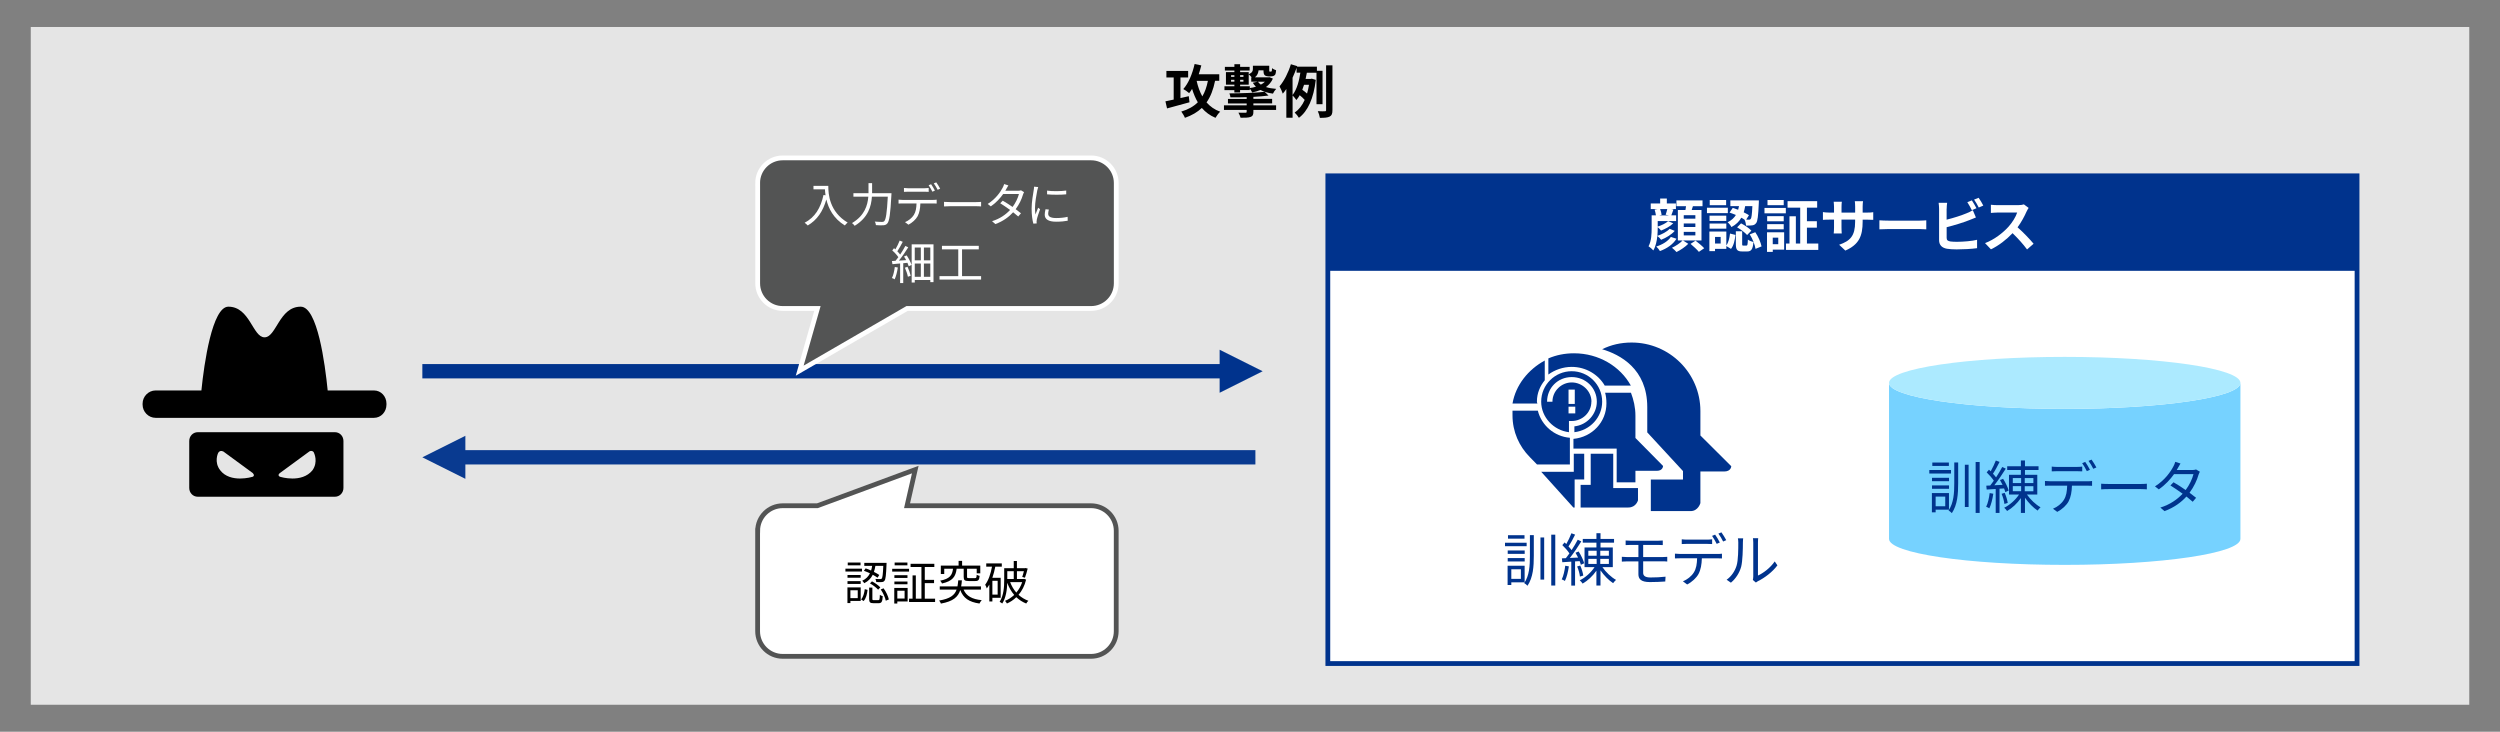 <?xml version="1.0" encoding="UTF-8"?>
<svg id="_レイヤー_2" data-name="レイヤー_2" xmlns="http://www.w3.org/2000/svg" viewBox="0 0 820 240">
  <rect x="0" y="0" width="820" height="240" fill="#808080" stroke="none"/>
  <defs>
    <style>
      .cls-1, .cls-2, .cls-3, .cls-4 {
        fill: none;
      }

      .cls-2 {
        stroke: #535454;
      }

      .cls-2, .cls-3, .cls-4 {
        stroke-miterlimit: 10;
        stroke-width: 1.57px;
      }

      .cls-5, .cls-6, .cls-7, .cls-8, .cls-9, .cls-10 {
        fill-rule: evenodd;
      }

      .cls-5, .cls-11 {
        fill: #fff;
      }

      .cls-6 {
        fill: #76d2ff;
      }

      .cls-12 {
        fill: #e5e5e5;
      }

      .cls-13 {
        opacity: .96;
      }

      .cls-13, .cls-14, .cls-10 {
        fill: #00338d;
      }

      .cls-7 {
        fill: #535454;
      }

      .cls-8 {
        fill: #aceaff;
      }

      .cls-3 {
        stroke: #fff;
      }

      .cls-4 {
        stroke: #00338d;
      }
    </style>
  </defs>
  <rect class="cls-12" x="10.09" y="8.85" width="799.83" height="222.31"/>
  <g>
    <path d="M390.15,33.55c-2.54.7-5.29,1.45-7.36,2.01l-.53-2.32c.75-.15,1.69-.36,2.71-.58v-7.25h-2.39v-2.14h7.13v2.14h-2.52v6.76l2.73-.62.23,2ZM398.54,26.53c-.58,2.86-1.47,5.19-2.8,7.06,1.19,1.34,2.63,2.39,4.48,3.05-.51.45-1.19,1.39-1.54,2.01-1.84-.77-3.29-1.86-4.48-3.24-1.45,1.37-3.27,2.45-5.55,3.24-.19-.53-.79-1.56-1.19-2.05,2.3-.7,4.06-1.68,5.42-3.05-.77-1.3-1.37-2.77-1.88-4.39-.3.49-.62.96-.96,1.39-.41-.38-1.37-1.05-1.92-1.34,1.71-1.88,2.99-5.02,3.71-8.21l2.2.45c-.25.98-.53,1.98-.85,2.92h6.74v2.14h-1.37ZM392.5,26.53c.41,1.88,1.03,3.59,1.86,5.08.85-1.39,1.43-3.07,1.83-5.08h-3.69Z"/>
    <path d="M411.11,34.55h7.45v1.51h-7.45v.64c0,1-.23,1.41-.98,1.67-.75.25-1.77.25-3.22.25-.13-.51-.43-1.21-.71-1.66.92.04,2.03.04,2.3.02.3,0,.41-.08.41-.34v-.58h-7.45v-1.51h7.45v-.62h-6.14v-1.49h6.14v-.57c-1.79.06-3.61.08-5.33.06-.02-.36-.19-.98-.34-1.3,4.07-.02,8.83-.19,11.56-.51l1.28,1.22c-1.45.19-3.16.34-4.97.43v.66h6.15v1.49h-6.15v.62ZM404.88,29.56h-3.26v-1.26h3.26v-.53h-2.77v-4.12h2.77v-.51h-3.12v-1.21h3.12v-.87h1.88v.87h3.12v1.21h-3.12v.51h2.82v.71c1.22-.55,1.37-1.13,1.37-1.77v-1.02h5.36v1.39c0,.25,0,.4.04.45.04.06.09.08.17.08h.28c.08,0,.17,0,.21-.04.06-.02.11-.09.15-.23.04-.17.06-.45.08-.87.3.28.9.56,1.32.7-.04.53-.13,1.09-.23,1.32-.13.24-.34.41-.6.53-.23.11-.6.15-.88.15h-.85c-.41,0-.9-.13-1.19-.39-.26-.3-.38-.64-.38-1.6h-1.62c-.08.81-.36,1.64-1.19,2.31h4.44l.34-.04,1.11.45c-.51,1.17-1.3,2.07-2.28,2.77.96.32,2.09.51,3.37.6-.38.38-.85,1.07-1.07,1.56-1.62-.21-2.97-.6-4.08-1.2-.85.36-1.77.62-2.73.81-.17-.36-.49-.9-.79-1.28v.51h-3.18v.77h-1.88v-.77ZM403.79,25.22h1.09v-.56h-1.09v.56ZM404.88,26.78v-.6h-1.09v.6h1.09ZM406.76,28.3h3.18v.58c.7-.09,1.37-.24,2-.45-.4-.38-.73-.81-1.02-1.28l1.58-.36h-2.09v-1.41h.15c-.3-.38-.72-.81-.98-1v3.39h-2.82v.53ZM406.76,24.65v.56h1.09v-.56h-1.09ZM406.76,26.18v.6h1.09v-.6h-1.09ZM412.6,26.8c.25.36.56.68.96.96.51-.26.96-.58,1.34-.96h-2.3Z"/>
    <path d="M431.81,34.18v-10.33h-3.16c-.13.66-.26,1.35-.41,2.03h1.67l.36-.08,1.3.4c-.68,6.08-2.65,10.33-5.53,12.44-.28-.51-.98-1.37-1.39-1.71,1.37-.94,2.47-2.33,3.29-4.16-.4-.47-1.05-1.07-1.64-1.54-.32.58-.68,1.11-1.09,1.58-.28-.43-.85-1.11-1.24-1.51v7.32h-2.05v-9.43c-.38.56-.77,1.09-1.17,1.54-.17-.53-.71-1.83-1.07-2.41,1.5-1.75,2.9-4.5,3.73-7.25l2.07.62-.06.19h6.53v1.34h1.84v10.95h-1.98ZM423.96,31.16c1.43-1.81,2.18-4.74,2.56-7.32h-1.24v-1.6c-.38,1.09-.83,2.18-1.32,3.26v5.66ZM427.73,27.81c-.19.56-.38,1.11-.58,1.64.53.38,1.13.83,1.56,1.24.26-.88.47-1.84.64-2.88h-1.62ZM437.04,21.42v14.68c0,1.19-.21,1.77-.9,2.13-.68.36-1.73.43-3.22.43-.08-.6-.38-1.58-.68-2.2,1.02.06,1.98.06,2.31.04.3-.02.41-.09.41-.41v-14.66h2.07Z"/>
  </g>
  <path class="cls-14" d="M400.04,114.71l14.11,7.06-14.11,7.06v-14.11ZM138.53,119.41h263.87v4.7H138.53v-4.7Z"/>
  <path class="cls-13" d="M152.64,142.94l-14.11,7.06,14.11,7.06v-14.11ZM411.77,147.64H150.29v4.7h261.48v-4.7Z"/>
  <path class="cls-9" d="M122.69,128.07h-15.21c-.88-8.8-3.36-27.48-8.85-27.48-7.07,0-7.97,10.05-11.86,10.05s-4.78-10.05-11.86-10.05c-5.3,0-7.97,18.68-8.85,27.48h-15.04c-2.31,0-4.25,1.98-4.25,4.31v.36c0,2.34,1.94,4.31,4.25,4.31h71.66c2.31,0,4.08-1.98,4.08-4.31v-.36c0-2.34-1.77-4.31-4.08-4.31Z"/>
  <path class="cls-9" d="M102.5,154.24c-3.5,4.34-10.51,2.18-10.51,2.18-.69-.19-.88-.74-.17-1.27l9.63-7.06c.52-.36,1.4-.19,1.57.53,0,0,1.41,2.9-.52,5.61ZM82.73,156.42s-7.18,2.16-10.51-2.18c-2.1-2.71-.69-5.61-.69-5.61.35-.72,1.05-.89,1.74-.53l9.63,7.06c.52.53.52,1.08-.17,1.27ZM109.84,141.76h-44.96c-1.58,0-2.81,1.27-2.81,2.9v15.37c0,1.63,1.22,2.9,2.81,2.9h44.96c1.58,0,2.81-1.27,2.81-2.9v-15.37c0-1.63-1.22-2.9-2.81-2.9Z"/>
  <rect class="cls-11" x="435.53" y="57.67" width="337.58" height="159.97"/>
  <rect class="cls-4" x="435.53" y="57.67" width="337.58" height="159.97"/>
  <rect class="cls-14" x="434.93" y="57.07" width="338.75" height="31.76"/>
  <g>
    <path class="cls-11" d="M549.33,75.71c-1.11,1.26-2.83,2.3-4.49,2.94-.28-.4-.77-.91-1.23-1.26-.17,1.68-.55,3.47-1.32,4.75-.3-.38-1.15-1.11-1.57-1.36.96-1.75,1.02-4.19,1.02-6.02v-4.13h1.4c-.08-.55-.23-1.28-.42-1.87l.96-.19h-2.24v-1.83h3.09v-1.62h2.19v1.62h2.98v1.83h-1.56l.75.15c-.28.72-.51,1.4-.7,1.91h1.58v1.87h-6.04v1.81c1.25-.38,2.68-1.08,3.41-1.77l1.68.7c-1.04,1.04-2.6,1.85-4,2.38-.26-.34-.7-.79-1.09-1.11v.28c0,.77-.04,1.66-.11,2.57,1.47-.49,3.15-1.36,4.02-2.32l1.68.68ZM549.89,78.31c-1.15,1.85-3.11,3.19-5.43,4.04-.26-.47-.77-1.09-1.21-1.49,1.98-.6,3.87-1.74,4.79-3.15l1.85.6ZM544.52,68.58c.23.6.45,1.38.49,1.89l-.75.17h3.13l-1.06-.21c.19-.53.4-1.26.53-1.85h-2.34ZM552.04,78.88l1.72,1.09c-.96.98-2.56,2.07-3.87,2.7-.36-.41-1-1.04-1.49-1.41,1.26-.55,2.72-1.57,3.49-2.38h-1.55v-10h2.49c.08-.42.15-.83.19-1.25h-3.15v-1.89h8.56v1.89h-3.15c-.13.43-.26.85-.4,1.25h3.21v10h-6.05ZM552.27,71.73h3.81v-1.15h-3.81v1.15ZM552.27,74.46h3.81v-1.17h-3.81v1.17ZM552.27,77.22h3.81v-1.17h-3.81v1.17ZM556.13,78.93c.94.72,2.21,1.77,2.85,2.49l-1.75,1.19c-.57-.72-1.79-1.83-2.73-2.62l1.64-1.06Z"/>
    <path class="cls-11" d="M566.73,69.9h-6.85v-1.77h6.85v1.77ZM566.24,80.48c.7-.94,1.04-2.43,1.21-3.88l1.77.45c-.19,1.68-.53,3.47-1.45,4.58l-1.53-.92v.92h-3.71v.74h-1.85v-6.43h5.56v4.54ZM566.22,72.46h-5.49v-1.72h5.49v1.72ZM560.74,73.33h5.49v1.68h-5.49v-1.68ZM566.17,67.3h-5.38v-1.7h5.38v1.7ZM564.38,77.71h-1.85v2.17h1.85v-2.17ZM568.34,68.18c.57.17,1.17.4,1.77.62.11-.4.21-.79.28-1.19h-2.83v-1.87h9.35s0,.57-.02.83c-.19,4.26-.38,6.02-.89,6.62-.36.47-.72.64-1.24.72-.45.08-1.23.09-2.04.08-.04-.6-.25-1.43-.53-1.96-.32-.21-.66-.42-1.04-.62-.68,1.21-1.7,2.26-3.24,3.07-.23-.49-.81-1.23-1.26-1.58,1.3-.62,2.15-1.45,2.72-2.38-.7-.3-1.41-.58-2.07-.79l1.04-1.55ZM572.81,80.56c.36,0,.43-.25.49-1.98.38.34,1.26.66,1.83.81-.21,2.47-.75,3.09-2.09,3.09h-1.55c-1.77,0-2.13-.62-2.13-2.49v-4.13h2.07v4.11c0,.53.04.58.38.58h1ZM571.07,73.26c1.21.62,2.66,1.58,3.38,2.4l-1.4,1.43c-.64-.77-2.08-1.83-3.28-2.53l1.3-1.3ZM572.41,67.62c-.11.68-.26,1.36-.47,2.02.66.32,1.26.64,1.72.94l-.91,1.45c.4.02.72.02.91.02.25.02.41-.04.57-.23.26-.3.42-1.41.55-4.21h-2.36ZM575.73,76.16c1,1.43,1.79,3.36,2.06,4.66l-1.98.81c-.19-1.3-.96-3.3-1.89-4.75l1.81-.72Z"/>
    <path class="cls-11" d="M578.75,68.2h7v1.77h-7v-1.77ZM585.2,81.88h-3.73v.74h-1.89v-6.43h5.62v5.7ZM585.06,72.58h-5.43v-1.68h5.43v1.68ZM579.63,73.52h5.43v1.7h-5.43v-1.7ZM585.06,67.3h-5.32v-1.7h5.32v1.7ZM581.46,77.95v2.15h1.81v-2.15h-1.81ZM596.4,79.88v2.09h-10.6v-2.09h1.15v-8.94h2.09v8.94h1.43v-11.77h-4.15v-2.13h9.71v2.13h-3.36v4.45h3.26v2.11h-3.26v5.21h3.72Z"/>
    <path class="cls-11" d="M605.26,82.18l-2.02-1.9c3.64-1.26,5.24-2.89,5.24-7.52v-.72h-4.47v2.56c0,.83.06,1.6.08,1.98h-2.64c.06-.38.11-1.13.11-1.98v-2.56h-1.6c-.94,0-1.62.04-2.04.08v-2.56c.32.06,1.09.17,2.04.17h1.6v-1.87c0-.55-.06-1.13-.11-1.7h2.68c-.06.36-.11.96-.11,1.7v1.87h4.47v-1.98c0-.75-.06-1.38-.11-1.75h2.7c-.06.38-.13,1-.13,1.75v1.98h1.4c1,0,1.57-.04,2.07-.13v2.51c-.42-.04-1.08-.06-2.07-.06h-1.4v.62c0,4.68-1.13,7.52-5.68,9.52Z"/>
    <path class="cls-11" d="M619.48,72.37h10.13c.89,0,1.72-.08,2.21-.11v2.96c-.45-.02-1.41-.09-2.21-.09h-10.13c-1.08,0-2.34.04-3.04.09v-2.96c.68.06,2.06.11,3.04.11Z"/>
    <path class="cls-11" d="M638.49,68.49v3.56c2.23-.55,4.85-1.38,6.53-2.09.68-.26,1.32-.57,2.06-1.02l1.02,2.39c-.74.3-1.58.66-2.21.89-1.9.75-4.94,1.7-7.39,2.3v3.49c0,.81.38,1.02,1.23,1.19.57.08,1.34.11,2.19.11,1.96,0,5.02-.25,6.56-.66v2.75c-1.77.26-4.64.4-6.71.4-1.23,0-2.36-.08-3.17-.21-1.64-.3-2.58-1.21-2.58-2.83v-10.28c0-.42-.06-1.4-.15-1.96h2.79c-.09.57-.15,1.43-.15,1.96ZM648.28,68.3l-1.53.64c-.38-.77-.96-1.89-1.47-2.62l1.49-.6c.47.7,1.15,1.89,1.51,2.58ZM650.52,67.43l-1.49.64c-.4-.79-1-1.89-1.53-2.6l1.49-.6c.51.7,1.21,1.9,1.53,2.56Z"/>
    <path class="cls-11" d="M664.72,69.37c-.64,1.47-1.7,3.49-2.96,5.19,1.87,1.62,4.15,4.04,5.26,5.39l-2.15,1.87c-1.23-1.7-2.98-3.62-4.75-5.34-2,2.11-4.51,4.07-7.09,5.3l-1.94-2.04c3.04-1.13,5.96-3.43,7.73-5.41,1.25-1.41,2.4-3.28,2.81-4.62h-6.39c-.79,0-1.83.11-2.23.13v-2.68c.51.08,1.66.13,2.23.13h6.66c.81,0,1.57-.11,1.94-.25l1.55,1.15c-.15.21-.49.79-.66,1.17Z"/>
  </g>
  <path class="cls-6" d="M619.6,125.59c0,4.7,25.8,8.53,57.63,8.53s57.63-3.83,57.63-8.53v51.16c0,4.72-25.8,8.53-57.63,8.53s-57.63-3.81-57.63-8.53v-51.16Z"/>
  <path class="cls-8" d="M619.6,125.59c0-4.72,25.8-8.53,57.63-8.53s57.63,3.81,57.63,8.53-25.8,8.53-57.63,8.53-57.63-3.83-57.63-8.53Z"/>
  <g>
    <path class="cls-14" d="M639.92,155.32h-7.11v-1.15h7.11v1.15ZM634.89,167.18v.87h-1.23v-6.32h5.6v5.45h-4.38ZM639.28,157.83h-5.58v-1.11h5.58v1.11ZM633.7,159.2h5.58v1.13h-5.58v-1.13ZM639.23,152.83h-5.43v-1.13h5.43v1.13ZM634.89,162.88v3.17h3.15v-3.17h-3.15ZM641,151.68h1.28v6.79c0,3.55-.23,7.07-2.07,9.84-.23-.26-.74-.68-1.08-.87,1.7-2.53,1.87-5.75,1.87-8.98v-6.79ZM644.47,152.43h1.23v13.86h-1.23v-13.86ZM649.33,151.53v16.71h-1.32v-16.71h1.32Z"/>
    <path class="cls-14" d="M653.8,161.94c-.26,1.77-.7,3.58-1.3,4.79-.21-.17-.77-.42-1.04-.51.58-1.15.94-2.85,1.15-4.49l1.19.21ZM655.84,160.3v7.95h-1.25v-7.87l-2.96.19-.13-1.27,1.3-.06c.38-.47.77-1,1.17-1.57-.55-.85-1.49-1.92-2.34-2.73l.75-.88c.19.17.38.34.57.53.62-1.07,1.28-2.51,1.68-3.54l1.23.45c-.64,1.3-1.45,2.83-2.17,3.88.4.41.74.83,1.02,1.2.77-1.17,1.49-2.39,2.02-3.41l1.17.55c-1.08,1.71-2.49,3.84-3.77,5.44l2.71-.13c-.26-.55-.55-1.09-.85-1.58l1.02-.41c.79,1.21,1.55,2.83,1.83,3.87l-1.11.51c-.08-.36-.21-.78-.4-1.22l-1.49.09ZM657.44,165.28c-.09-.91-.47-2.28-.92-3.32l1.02-.3c.47,1.04.87,2.39,1,3.3l-1.09.32ZM664.83,162.2c1.11,1.64,2.9,3.32,4.47,4.19-.3.26-.74.74-.96,1.08-1.41-.92-3-2.53-4.15-4.21v4.98h-1.34v-4.87c-1.21,1.75-2.89,3.32-4.53,4.24-.21-.34-.62-.81-.94-1.07,1.81-.87,3.72-2.58,4.87-4.34h-3.3v-6.47h3.9v-1.57h-4.49v-1.23h4.49v-1.89h1.34v1.89h4.45v1.23h-4.45v1.57h4.04v6.47h-3.39ZM660.2,158.45h2.73v-1.64h-2.73v1.64ZM660.2,161.12h2.73v-1.66h-2.73v1.66ZM666.95,156.81h-2.83v1.64h2.83v-1.64ZM666.95,159.47h-2.83v1.66h2.83v-1.66Z"/>
    <path class="cls-14" d="M672.38,157.86h12.35c.4,0,1.02-.02,1.47-.09v1.57c-.41-.02-1.02-.04-1.47-.04h-5.13c-.06,2.04-.36,3.75-1.11,5.17-.68,1.25-2.11,2.6-3.71,3.43l-1.4-1.04c1.47-.6,2.83-1.7,3.56-2.89.83-1.3,1.04-2.88,1.09-4.68h-5.66c-.57,0-1.11,0-1.62.04v-1.57c.51.06,1.04.09,1.62.09ZM674.7,153.15h6.52c.55,0,1.21-.04,1.75-.11v1.57c-.55-.04-1.21-.06-1.75-.06h-6.51c-.62,0-1.25.02-1.74.06v-1.57c.55.06,1.11.11,1.72.11ZM685.5,154.09l-1.02.45c-.38-.77-1.02-1.91-1.53-2.62l1-.42c.47.66,1.17,1.81,1.55,2.58ZM687.62,153.32l-1.02.45c-.42-.83-1.02-1.89-1.57-2.6l1-.42c.49.68,1.23,1.87,1.58,2.56Z"/>
    <path class="cls-14" d="M691.8,158.75h10.33c.94,0,1.62-.06,2.04-.09v1.85c-.38-.02-1.17-.09-2.02-.09h-10.35c-1.04,0-2.04.04-2.62.09v-1.85c.57.04,1.57.09,2.62.09Z"/>
    <path class="cls-14" d="M714.36,153.49c-.11.23-.25.45-.4.68h5.11c.51,0,.92-.08,1.24-.19l1.25.75c-.17.26-.34.72-.45,1.02-.49,1.74-1.51,3.94-2.94,5.87.79.58,1.55,1.17,2.15,1.66l-1.11,1.3c-.57-.51-1.28-1.09-2.06-1.72-1.68,1.87-4,3.6-7.19,4.79l-1.36-1.17c3.19-.98,5.6-2.72,7.3-4.54-1.36-.98-2.79-1.96-4-2.72l1.02-1.04c1.25.72,2.66,1.62,3.98,2.55,1.23-1.64,2.19-3.68,2.56-5.22h-6.37c-1.21,1.7-2.89,3.55-5,5l-1.26-.98c3.24-2.02,5.17-4.85,6.05-6.56.19-.34.49-1,.6-1.49l1.72.55c-.32.49-.66,1.13-.85,1.47Z"/>
  </g>
  <path class="cls-10" d="M516.2,154.75v-5.93h3.42v8.45h-3.14v9.19h-.42l-10.55-11.72h10.7Z"/>
  <path class="cls-10" d="M557.73,154.65v10.37s-.72,2.62-3.21,2.62h-13.05v-10.35h10.55v-2.78l-11.72-12.69v-8.31c0-12.55-8.94-17.22-14.8-18.96,2.93-1.46,6.15-2.2,9.68-2.2,12.45,0,22.55,10.07,22.55,22.46v8.03l10.12,10.07s0,1.74-2.34,1.74h-7.78Z"/>
  <path class="cls-10" d="M534.91,126.47h-8.56c-2.1-3.62-6.16-6.13-10.82-6.13-2.85,0-5.57.97-7.67,2.51v-5.29c2.56-1.11,5.41-1.68,8.42-1.68,8.11,0,15.18,4.31,18.63,10.59Z"/>
  <path class="cls-10" d="M516.09,147.17v-3.22c6.15-.58,10.82-5.52,10.82-11.64,0-1.32-.14-2.48-.44-3.5h8.48c.88,2.34,1.47,4.8,1.47,7.57v7.28l9.06,9.17s0,1.6-2.05,1.6h-7.01v3.78h-6.15v-11.06h-14.19Z"/>
  <path class="cls-10" d="M521.75,148.82h7.39v11.26h8.12v4.01s-.6,2.37-3.17,2.37h-15.65v-7.42h3.31v-10.23Z"/>
  <path class="cls-10" d="M504.41,134.7c1.18,4.8,5.39,8.47,10.51,8.89v8.75h-10.79l-2.34-2.4c-3.5-3.53-5.69-8.33-5.69-13.69v-1.55h8.31Z"/>
  <path class="cls-10" d="M506.68,118.24v6.49c-1.51,1.83-2.57,4.23-2.57,6.92,0,.14,0,.42.16.71h-8.17c1.05-6.07,5.14-11.15,10.59-14.11Z"/>
  <path class="cls-10" d="M521.97,131.75c0,3.53-2.93,6.34-6.46,6.34h-.89v3.67c-4.99-.6-9.11-4.85-9.11-10.01,0-5.58,4.56-9.99,10.01-9.99s9.99,4.41,9.99,9.99c0,5.16-3.97,9.41-9.11,10.01v-1.91c4.11-.44,7.36-3.97,7.36-8.09,0-4.55-3.69-8.08-8.23-8.08s-8.09,3.53-8.09,8.08h1.76c0-3.53,2.95-6.32,6.34-6.32s6.46,2.79,6.46,6.32ZM516.53,132.49v-4.7h-2.05v4.7h2.05ZM514.48,133.39v2.2h2.21v-2.2h-2.21Z"/>
  <g>
    <path class="cls-14" d="M500.74,179.16h-7.1v-1.15h7.1v1.15ZM495.71,191v.87h-1.22v-6.3h5.59v5.44h-4.37ZM500.1,181.67h-5.57v-1.11h5.57v1.11ZM494.53,183.04h5.57v1.13h-5.57v-1.13ZM500.04,176.68h-5.42v-1.13h5.42v1.13ZM495.71,186.71v3.16h3.14v-3.16h-3.14ZM501.81,175.53h1.28v6.78c0,3.54-.23,7.06-2.07,9.82-.23-.26-.73-.68-1.07-.87,1.69-2.52,1.86-5.74,1.86-8.96v-6.78ZM505.27,176.28h1.22v13.83h-1.22v-13.83ZM510.13,175.38v16.67h-1.32v-16.67h1.32Z"/>
    <path class="cls-14" d="M514.59,185.77c-.26,1.77-.7,3.58-1.3,4.78-.21-.17-.77-.41-1.04-.51.58-1.15.94-2.84,1.15-4.48l1.19.21ZM516.62,184.14v7.93h-1.24v-7.85l-2.95.19-.13-1.27,1.3-.06c.38-.47.77-1,1.17-1.56-.54-.85-1.49-1.92-2.33-2.72l.75-.88c.19.17.38.34.56.53.62-1.07,1.28-2.5,1.67-3.54l1.22.45c-.64,1.3-1.45,2.82-2.17,3.87.4.41.73.83,1.02,1.2.77-1.17,1.49-2.39,2.01-3.4l1.17.55c-1.07,1.71-2.48,3.83-3.76,5.43l2.71-.13c-.26-.54-.55-1.09-.85-1.58l1.02-.41c.79,1.2,1.54,2.82,1.83,3.86l-1.11.51c-.08-.36-.21-.78-.39-1.21l-1.49.09ZM518.22,189.11c-.09-.9-.47-2.28-.92-3.31l1.02-.3c.47,1.04.87,2.39,1,3.29l-1.09.32ZM525.6,186.03c1.11,1.64,2.9,3.31,4.46,4.18-.3.26-.73.73-.96,1.07-1.41-.92-2.99-2.52-4.14-4.2v4.97h-1.34v-4.86c-1.2,1.75-2.88,3.31-4.52,4.23-.21-.34-.62-.81-.94-1.07,1.81-.87,3.71-2.58,4.86-4.33h-3.29v-6.46h3.9v-1.56h-4.48v-1.22h4.48v-1.88h1.34v1.88h4.44v1.22h-4.44v1.56h4.03v6.46h-3.39ZM520.97,182.29h2.73v-1.64h-2.73v1.64ZM520.97,184.96h2.73v-1.66h-2.73v1.66ZM527.71,180.65h-2.82v1.64h2.82v-1.64ZM527.71,183.3h-2.82v1.66h2.82v-1.66Z"/>
    <path class="cls-14" d="M534.89,177.36h8.96c.6,0,1.13-.04,1.54-.08v1.51c-.45-.02-.88-.06-1.54-.06h-4.89v3.99h6.34c.4,0,1.15-.04,1.56-.08v1.54c-.43-.06-1.11-.06-1.52-.06h-6.38v3.78c0,.94.66,1.51,2.39,1.51s3.33-.08,4.95-.26l-.09,1.58c-1.47.11-3.27.19-5.06.19-2.84,0-3.75-1-3.75-2.54v-4.25h-3.67c-.47,0-1.24.04-1.77.08v-1.58c.51.04,1.28.09,1.77.09h3.67v-3.99h-2.5c-.64,0-1.19.02-1.69.06v-1.51c.51.04,1.05.08,1.69.08Z"/>
    <path class="cls-14" d="M551,181.7h12.33c.4,0,1.02-.02,1.47-.09v1.56c-.41-.02-1.02-.04-1.47-.04h-5.12c-.06,2.03-.36,3.75-1.11,5.16-.68,1.24-2.11,2.6-3.71,3.42l-1.39-1.04c1.47-.6,2.82-1.69,3.56-2.88.83-1.3,1.04-2.88,1.09-4.67h-5.65c-.56,0-1.11,0-1.62.04v-1.56c.51.06,1.04.09,1.62.09ZM553.32,177h6.51c.54,0,1.2-.04,1.75-.11v1.56c-.55-.04-1.21-.06-1.75-.06h-6.49c-.62,0-1.24.02-1.73.06v-1.56c.55.06,1.11.11,1.71.11ZM564.1,177.94l-1.02.45c-.38-.77-1.02-1.9-1.52-2.62l1-.41c.47.66,1.17,1.81,1.54,2.58ZM566.21,177.17l-1.02.45c-.41-.83-1.02-1.88-1.56-2.6l1-.41c.49.68,1.22,1.86,1.58,2.56Z"/>
    <path class="cls-14" d="M569.6,185.52c.55-1.71.56-5.48.56-7.57,0-.56-.06-.98-.13-1.37h1.73c-.02.23-.09.79-.09,1.36,0,2.09-.08,6.12-.58,8-.57,2.01-1.77,3.86-3.35,5.18l-1.41-.96c1.58-1.13,2.71-2.8,3.27-4.63ZM575.07,189.19v-11.27c0-.71-.09-1.26-.11-1.39h1.73c-.02.13-.08.68-.08,1.39v10.86c1.73-.79,4.05-2.5,5.5-4.63l.88,1.28c-1.62,2.2-4.23,4.14-6.42,5.21-.3.17-.51.32-.64.43l-1-.83c.08-.3.13-.68.13-1.05Z"/>
  </g>
  <path class="cls-5" d="M248.51,174.11c0-4.55,3.69-8.23,8.23-8.23h11.37l32.1-11.86-2.7,11.86h60.36c4.55,0,8.25,3.69,8.25,8.23v32.92c0,4.55-3.7,8.25-8.25,8.25h-101.14c-4.55,0-8.23-3.7-8.23-8.25v-32.92Z"/>
  <path class="cls-2" d="M248.51,174.11c0-4.55,3.69-8.23,8.23-8.23h11.37l32.1-11.86-2.7,11.86h60.36c4.55,0,8.25,3.69,8.25,8.23v32.92c0,4.55-3.7,8.25-8.25,8.25h-101.14c-4.55,0-8.23-3.7-8.23-8.25v-32.92Z"/>
  <g>
    <path d="M282.73,187.46h-5.43v-.94h5.43v.94ZM282.32,197.1h-3.39v.71h-.97v-5.14h4.35v4.43ZM282.3,189.5h-4.32v-.9h4.32v.9ZM277.98,190.61h4.32v.92h-4.32v-.92ZM282.26,185.43h-4.2v-.92h4.2v.92ZM278.93,193.6v2.58h2.41v-2.58h-2.41ZM282.43,196.61c.72-.77,1.06-2.1,1.21-3.36l.92.23c-.15,1.35-.49,2.82-1.3,3.66l-.83-.54ZM287.85,189.5c-.4-.29-.97-.64-1.58-.98-.57,1.12-1.43,2.1-2.79,2.77-.14-.23-.44-.61-.67-.8,1.27-.58,2.04-1.46,2.54-2.44-.67-.32-1.36-.61-1.99-.83l.57-.8c.57.18,1.18.44,1.79.71.15-.49.28-1.01.35-1.52h-2.58v-.98h7.31s0,.34-.02.47c-.14,3.6-.29,4.94-.67,5.38-.23.31-.49.41-.9.44-.37.03-1.07.03-1.79-.01-.02-.32-.12-.74-.29-1.03.69.06,1.33.06,1.58.06.26.01.4-.02.49-.15.26-.28.4-1.35.52-4.19h-2.59c-.11.67-.26,1.33-.48,1.98.69.35,1.32.71,1.76,1.01l-.57.89ZM288.07,196.85c.4,0,.48-.21.52-1.75.21.2.64.35.95.45-.11,1.84-.38,2.3-1.35,2.3h-1.7c-1.13,0-1.41-.31-1.41-1.44v-3.68h1.06v3.68c0,.38.06.44.51.44h1.43ZM286.01,190.68c.98.52,2.18,1.35,2.73,1.99l-.71.75c-.55-.63-1.7-1.52-2.68-2.07l.66-.67ZM289.81,192.97c.83,1.12,1.52,2.61,1.73,3.65l-1,.41c-.2-1.03-.87-2.56-1.66-3.69l.92-.37Z"/>
    <path d="M298.17,187.49h-5.53v-.93h5.53v.93ZM297.71,197.27h-3.39v.69h-1v-5.12h4.38v4.43ZM297.65,189.57h-4.29v-.9h4.29v.9ZM293.36,190.75h4.29v.9h-4.29v-.9ZM297.63,185.43h-4.19v-.92h4.19v.92ZM294.32,193.77v2.54h2.39v-2.54h-2.39ZM306.71,196.36v1.09h-8.54v-1.09h1.15v-7.62h1.07v7.62h1.84v-10.38h-3.56v-1.06h7.79v1.06h-3.13v4.22h3.04v1.07h-3.04v5.09h3.37Z"/>
    <path d="M316.06,193.4c.89,2.08,2.73,3.14,5.95,3.46-.28.26-.6.77-.74,1.1-3.42-.49-5.32-1.78-6.3-4.43-.71,2.27-2.31,3.71-6.35,4.45-.08-.29-.37-.77-.6-1,3.63-.61,5.09-1.75,5.75-3.59h-5.53v-1.04h5.81c.12-.6.18-1.27.25-1.99h1.2c-.06.72-.12,1.38-.25,1.99h6.5v1.04h-5.69ZM313.78,186.55c-.32,2.56-1.29,4.06-4.8,4.83-.11-.28-.38-.69-.61-.92,3.19-.61,3.96-1.82,4.22-3.91h-2.88v1.73h-1.12v-2.76h5.83v-1.55h1.15v1.55h5.96v2.54h-1.17v-1.52h-3.17v2.67c0,.35.11.41.66.41h1.95c.41,0,.51-.12.55-1.1.25.15.66.31.97.37-.11,1.35-.43,1.69-1.41,1.69h-2.18c-1.33,0-1.64-.29-1.64-1.36v-2.67h-2.3Z"/>
    <path d="M325.5,196.06v1.23h-1v-5.56c-.26.46-.54.89-.84,1.27-.06-.26-.32-.92-.52-1.21,1.09-1.44,1.81-3.6,2.24-5.93h-1.89v-1.06h5.1v1.06h-2.13c-.25,1.27-.57,2.51-.97,3.65h2.73v6.56h-2.73ZM325.5,190.51v4.52h1.73v-4.52h-1.73ZM336.56,190.14c-.49,2.01-1.36,3.66-2.48,4.97.94.84,2.02,1.5,3.23,1.95-.25.18-.55.61-.71.9-1.23-.49-2.31-1.2-3.25-2.08-.92.9-1.96,1.59-3.08,2.07-.14-.26-.4-.67-.63-.87,1.07-.41,2.1-1.07,3.02-1.95-.97-1.12-1.73-2.47-2.28-3.97-.06,2.16-.4,4.89-1.64,6.79-.18-.15-.61-.44-.86-.55,1.35-2.08,1.5-5,1.5-7.13v-3.91h3.13v-2.36h1.04v2.36h2.64l.17-.05.72.18c-.25,1.04-.6,2.25-.9,3l-.89-.25c.18-.49.38-1.2.55-1.89h-2.28v2.56h2.15l.2-.05.66.26ZM330.39,187.36v2.56h2.12v-2.56h-2.12ZM331.33,190.94c.48,1.29,1.17,2.45,2.02,3.43.83-.97,1.49-2.12,1.93-3.43h-3.96Z"/>
  </g>
  <path class="cls-7" d="M248.51,60.02c0-4.55,3.69-8.23,8.23-8.23h101.14c4.55,0,8.25,3.69,8.25,8.23v32.93-.02c0,4.55-3.7,8.25-8.25,8.25h-60.36l-35.22,20.4,5.82-20.4h-11.37c-4.55,0-8.23-3.7-8.23-8.25v.02-32.93Z"/>
  <path class="cls-3" d="M248.51,60.02c0-4.55,3.69-8.23,8.23-8.23h101.14c4.55,0,8.25,3.69,8.25,8.23v32.93-.02c0,4.55-3.7,8.25-8.25,8.25h-60.36l-35.22,20.4,5.82-20.4h-11.37c-4.55,0-8.23-3.7-8.23-8.25v.02-32.93Z"/>
  <g>
    <path class="cls-11" d="M271.68,60.97c0,2.71.35,8.47,6.35,12.03-.26.18-.72.67-.92.95-3.76-2.28-5.38-5.63-6.07-8.52-1.13,3.96-3.06,6.74-6.1,8.53-.21-.23-.72-.7-1.02-.9,3.38-1.76,5.26-4.83,6.19-9.11l.67.11c-.11-.7-.17-1.38-.2-1.96h-3.76v-1.13h4.86Z"/>
    <path class="cls-11" d="M292.41,63.37s-.02.43-.03.6c-.34,6.27-.66,8.55-1.33,9.31-.35.43-.72.55-1.3.61-.54.05-1.51.02-2.45-.05-.02-.34-.15-.83-.38-1.16,1.04.09,2.02.11,2.4.11.32,0,.52-.05.7-.23.55-.52.89-2.68,1.18-8.06h-5.21c-.21,3.17-1.22,6.87-5.66,9.57-.18-.28-.6-.72-.87-.9,4.14-2.46,5.12-5.81,5.35-8.67h-4.89v-1.13h4.95v-3.3h1.18v3.3h6.36Z"/>
    <path class="cls-11" d="M296.02,65.57h10.02c.32,0,.83-.01,1.19-.08v1.27c-.34-.02-.83-.03-1.19-.03h-4.16c-.05,1.65-.29,3.04-.9,4.19-.55,1.01-1.71,2.11-3.01,2.78l-1.13-.84c1.19-.49,2.29-1.38,2.89-2.34.67-1.05.84-2.34.89-3.79h-4.59c-.46,0-.9,0-1.31.03v-1.27c.41.05.84.08,1.31.08ZM297.9,61.75h5.29c.44,0,.98-.03,1.42-.09v1.27c-.44-.03-.98-.05-1.42-.05h-5.28c-.5,0-1.01.02-1.41.05v-1.27c.44.05.9.09,1.39.09ZM306.66,62.51l-.83.37c-.31-.63-.83-1.54-1.24-2.12l.81-.34c.38.54.95,1.47,1.25,2.09ZM308.38,61.89l-.83.37c-.34-.67-.83-1.53-1.27-2.11l.81-.34c.4.55.99,1.51,1.28,2.08Z"/>
    <path class="cls-11" d="M311.77,66.29h8.38c.76,0,1.31-.05,1.65-.08v1.5c-.31-.01-.95-.08-1.64-.08h-8.39c-.84,0-1.65.03-2.13.08v-1.5c.46.03,1.27.08,2.13.08Z"/>
    <path class="cls-11" d="M330.06,62.02c-.09.18-.2.37-.32.55h4.14c.41,0,.75-.06,1.01-.15l1.01.61c-.14.21-.28.58-.37.83-.4,1.41-1.22,3.2-2.39,4.75.64.47,1.25.95,1.74,1.35l-.9,1.05c-.46-.41-1.04-.89-1.67-1.39-1.36,1.51-3.24,2.92-5.82,3.88l-1.1-.95c2.58-.79,4.54-2.2,5.92-3.69-1.1-.79-2.26-1.59-3.24-2.2l.83-.84c1.01.58,2.16,1.32,3.23,2.06.99-1.33,1.77-2.98,2.08-4.24h-5.17c-.98,1.38-2.34,2.88-4.05,4.05l-1.03-.79c2.63-1.64,4.19-3.93,4.91-5.32.15-.28.4-.81.49-1.21l1.39.44c-.26.4-.54.92-.69,1.19Z"/>
    <path class="cls-11" d="M340.24,62.36c-.29,1.41-.76,4.14-.76,5.86,0,.75.05,1.39.14,2.14.26-.69.63-1.61.89-2.23l.64.49c-.4,1.09-.95,2.71-1.08,3.43-.05.23-.09.52-.08.69.02.17.03.38.05.54l-1.1.08c-.31-1.08-.57-2.84-.57-4.91,0-2.25.5-4.86.69-6.13.06-.35.11-.75.11-1.09l1.36.12c-.08.26-.21.75-.28,1.02ZM343.81,70.14c0,.7.5,1.38,2.58,1.38,1.38,0,2.55-.12,3.79-.4l.03,1.28c-.96.18-2.25.32-3.82.32-2.57,0-3.72-.86-3.72-2.29,0-.52.09-1.05.26-1.8l1.1.11c-.15.57-.23.99-.23,1.41ZM349.72,62.5v1.24c-1.64.18-4.6.18-6.28,0v-1.22c1.67.28,4.76.21,6.28-.02Z"/>
  </g>
  <g>
    <path class="cls-11" d="M297.38,83.75c.67.98,1.35,2.28,1.61,3.14l-.92.44c-.09-.32-.24-.7-.43-1.13l-1.38.14v6.5h-1.02v-6.42l-2.52.23-.17-1.03c.37-.02.76-.05,1.19-.08.31-.35.61-.76.92-1.19-.44-.67-1.27-1.58-2-2.2l.58-.75c.15.12.29.26.44.4.52-.86,1.09-2.03,1.41-2.89l1.02.4c-.54,1.04-1.21,2.26-1.79,3.12.37.37.69.75.93,1.07.66-.98,1.27-2,1.71-2.84l.95.46c-.86,1.39-2.02,3.09-3.07,4.36l2.37-.15c-.21-.41-.44-.83-.69-1.19l.86-.37ZM294.48,87.74c-.2,1.44-.57,2.91-1.04,3.88-.18-.14-.64-.35-.89-.43.49-.93.76-2.29.95-3.62l.98.17ZM297.67,87.51c.44.93.87,2.16,1.04,2.95l-.92.31c-.14-.79-.58-2.03-.99-2.97l.87-.29ZM306.19,80.12v12.43h-1.05v-.7h-5.09v.83h-1.02v-12.55h7.17ZM300.04,81.18v4.21h1.99v-4.21h-1.99ZM300.04,90.8h1.99v-4.37h-1.99v4.37ZM305.14,81.18h-2.1v4.21h2.1v-4.21ZM305.14,90.8v-4.37h-2.1v4.37h2.1Z"/>
    <path class="cls-11" d="M321.8,90.57v1.13h-13.64v-1.13h6.15v-8.78h-5.35v-1.16h12.08v1.16h-5.49v8.78h6.25Z"/>
  </g>
  <rect class="cls-1" width="820" height="240"/>
</svg>